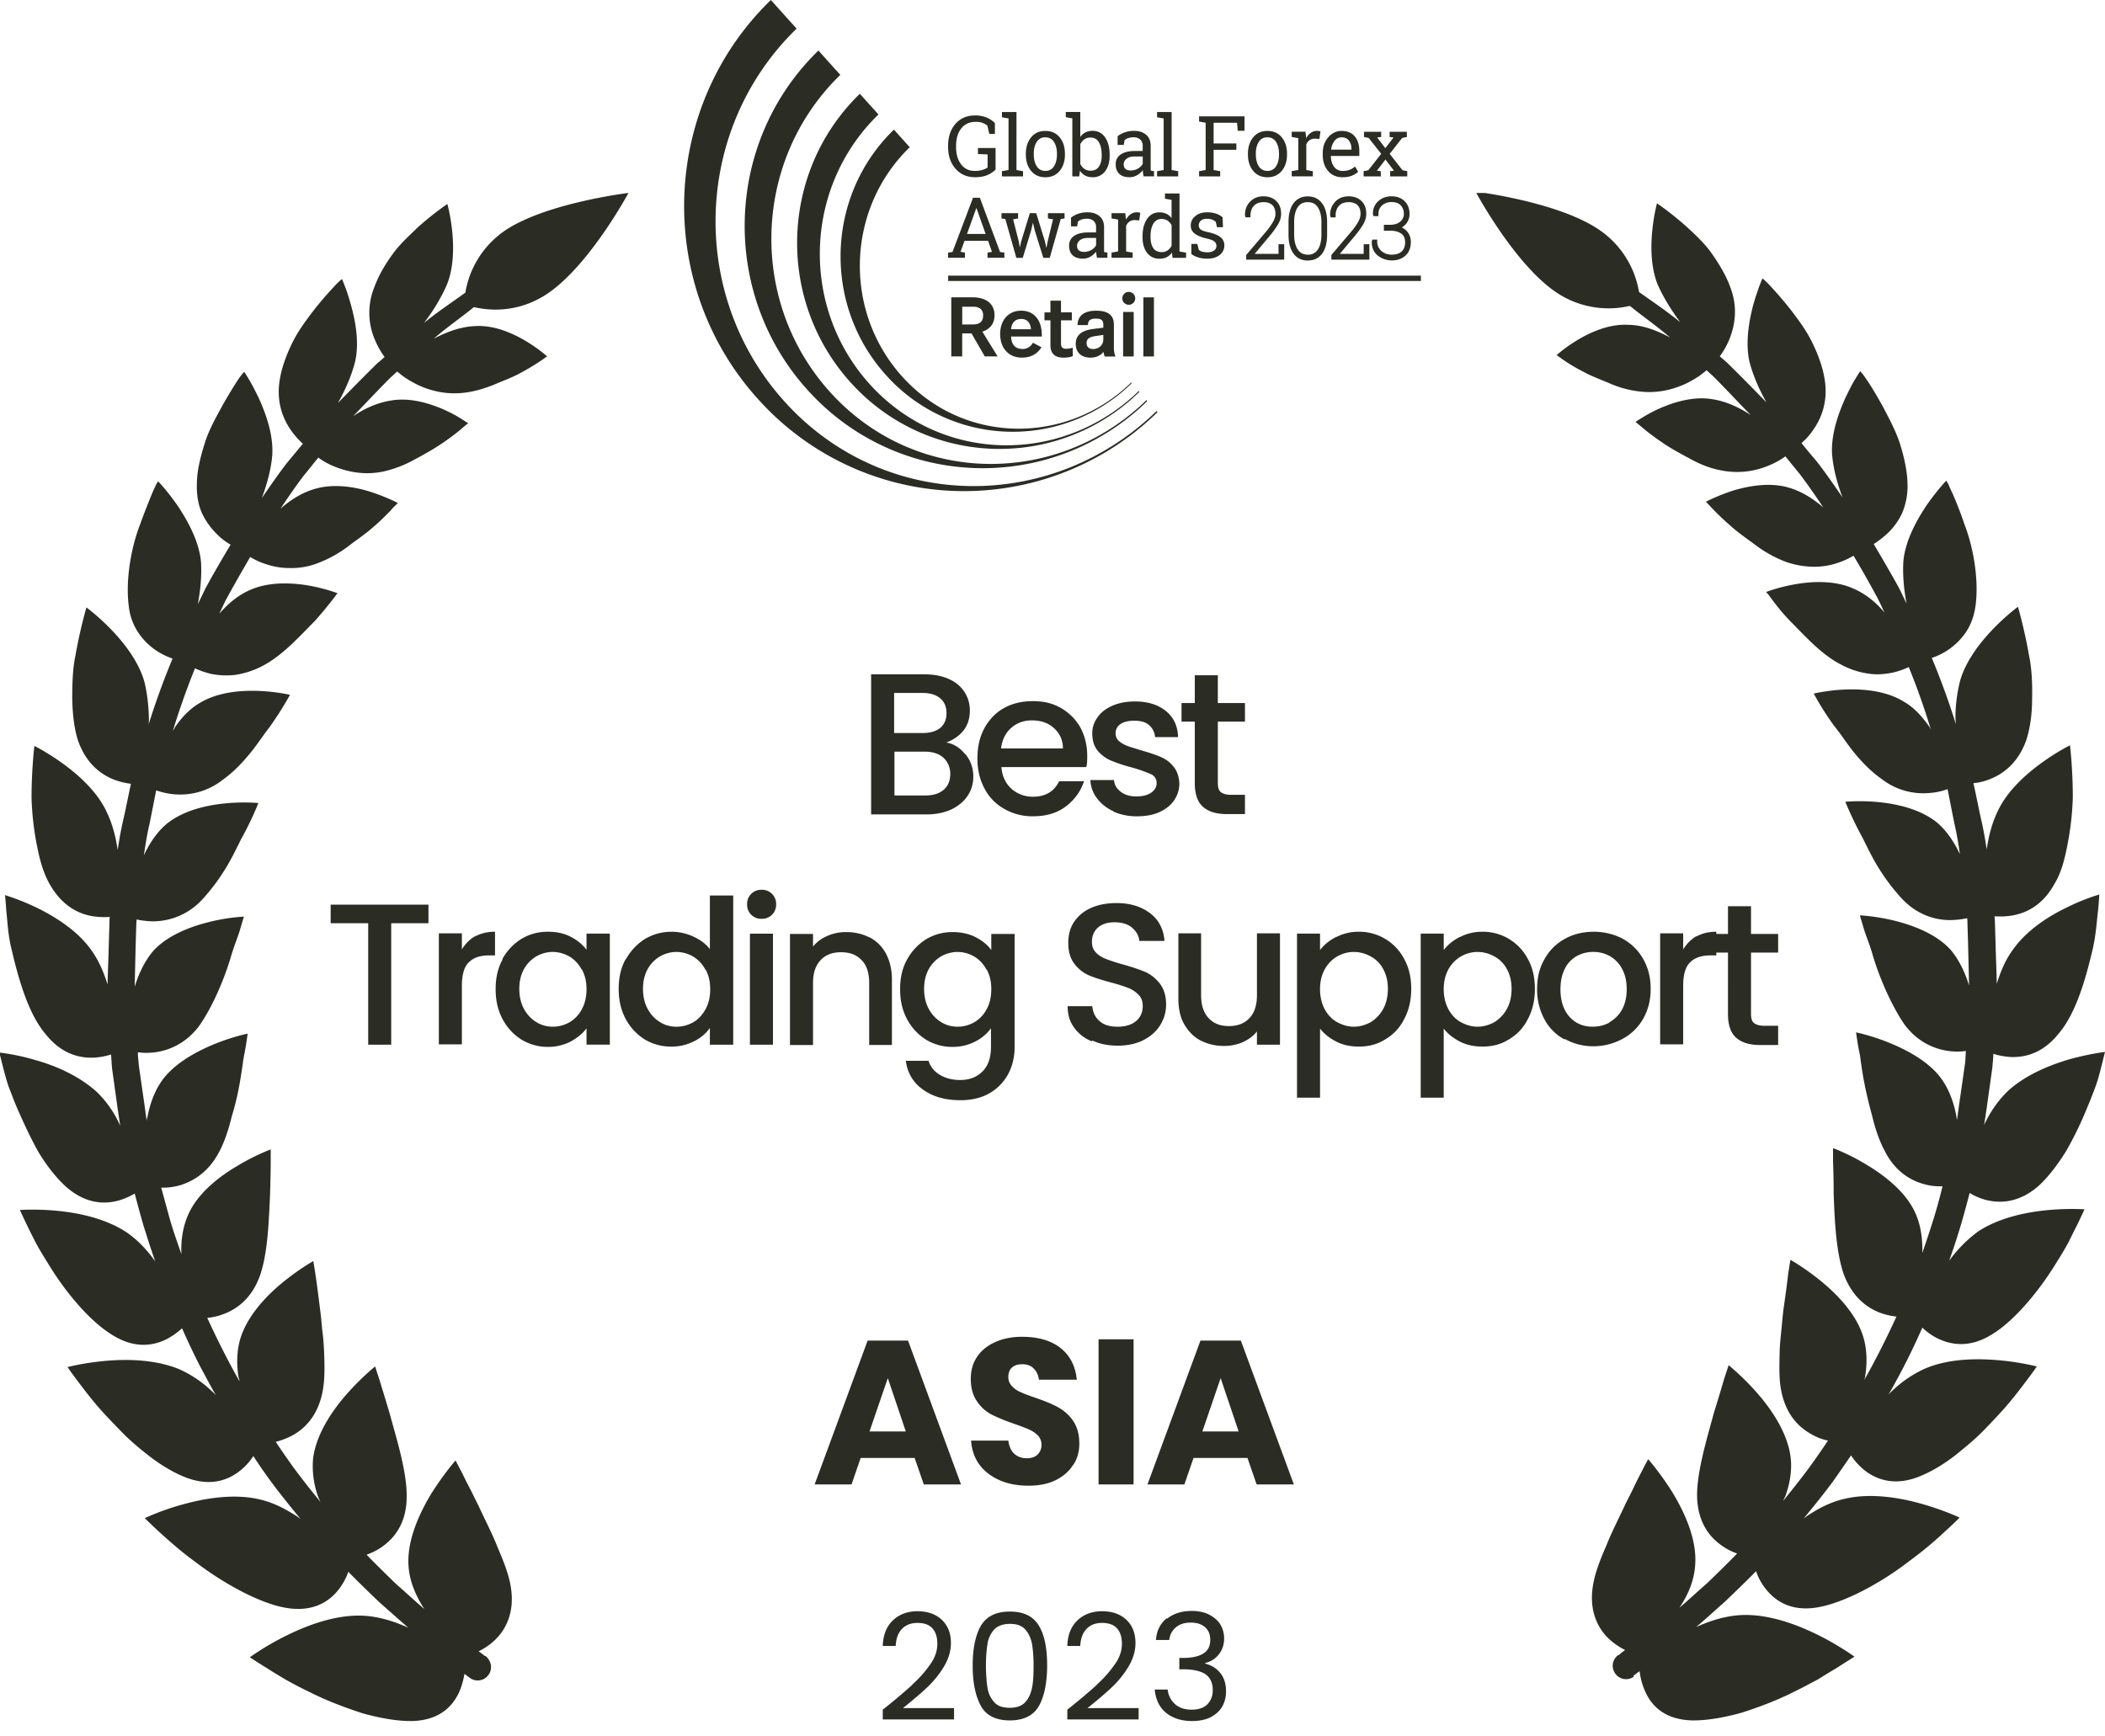 <svg width="120" height="99" viewBox="0 0 120 99" fill="none" xmlns="http://www.w3.org/2000/svg"><g clip-path="url(#clip0_135_1957)" fill="#2B2C24"><path d="M55.036 42.997c.306.377.45.809.45 1.277 0 .413-.108.773-.324 1.097-.215.323-.521.575-.917.773-.396.18-.863.288-1.385.288h-3.2v-7.986h3.04c.539 0 1.007.09 1.402.27.396.18.684.432.881.737.198.306.306.666.306 1.044 0 .467-.126.845-.36 1.15-.251.306-.575.54-.989.684.432.072.792.306 1.097.684v-.018zm-4.064-1.205h1.618c.432 0 .756-.09 1.007-.288.234-.198.36-.468.36-.846 0-.377-.126-.647-.36-.845-.233-.198-.575-.306-1.007-.306h-1.618v2.285zm2.823 3.237c.252-.216.378-.522.378-.9 0-.377-.144-.7-.396-.934-.27-.234-.63-.342-1.06-.342H50.99v2.5h1.762c.45 0 .792-.108 1.043-.324zm8.13-1.295h-4.838c.036.503.233.917.557 1.223.342.305.756.467 1.241.467.702 0 1.205-.288 1.493-.881h1.42a2.963 2.963 0 01-1.042 1.439c-.504.377-1.115.557-1.87.557a3.185 3.185 0 01-1.62-.413 2.796 2.796 0 01-1.133-1.151c-.27-.504-.413-1.062-.413-1.727s.126-1.223.395-1.727c.27-.485.63-.88 1.115-1.15.486-.27 1.026-.396 1.655-.396.63 0 1.133.125 1.6.395.468.27.828.63 1.098 1.097.252.468.396 1.008.396 1.62 0 .233 0 .449-.054.647zm-1.331-1.062c0-.485-.18-.863-.522-1.169-.342-.305-.755-.431-1.259-.431-.45 0-.845.144-1.169.431-.324.288-.521.684-.575 1.17h3.525zm2.878 3.58a2.41 2.41 0 01-.936-.737 1.846 1.846 0 01-.377-1.043h1.349c.018.27.143.485.377.665.234.18.522.27.882.27.377 0 .647-.072.863-.216.198-.144.306-.324.306-.54a.539.539 0 00-.342-.521 8.594 8.594 0 00-1.08-.378 8.64 8.64 0 01-1.15-.378 1.988 1.988 0 01-.774-.557c-.216-.252-.323-.594-.323-1.007 0-.342.107-.648.305-.918.198-.287.486-.503.864-.665.377-.162.791-.234 1.277-.234.72 0 1.295.18 1.744.54.45.36.684.863.702 1.492h-1.313a.969.969 0 00-.342-.683c-.198-.18-.486-.252-.845-.252-.36 0-.612.072-.792.198a.61.61 0 00-.27.522c0 .162.054.305.18.431.126.108.27.198.45.27.18.072.432.144.773.252.45.126.828.252 1.133.378.306.126.558.305.756.557.216.252.324.576.342.971 0 .36-.108.684-.306.972-.198.287-.486.503-.845.665-.36.162-.792.234-1.277.234a3.2 3.2 0 01-1.331-.27v-.018zm5.953-5.108v3.507c0 .234.054.414.162.504.108.09.305.161.575.161h.81v1.098h-1.044c-.593 0-1.043-.144-1.349-.414-.305-.27-.467-.72-.467-1.349v-3.507h-.756v-1.061h.756V38.5h1.313v1.583h1.547v1.06h-1.547zm-45 10.432v1.061h-2.123v6.925H20.99v-6.925h-2.14v-1.06h5.576zm2.661 1.816c.324-.18.702-.27 1.134-.27v1.349h-.324c-.522 0-.9.126-1.17.396-.27.252-.395.72-.395 1.349v3.327h-1.313v-6.331h1.313v.917a2.17 2.17 0 01.755-.755v.018zm1.547 1.295c.27-.486.63-.863 1.08-1.151.449-.27.952-.414 1.51-.414.504 0 .935.09 1.313.288.378.198.665.432.9.737v-.917h1.33v6.33h-1.33v-.934c-.217.305-.522.54-.9.755a2.828 2.828 0 01-1.313.306 2.87 2.87 0 01-1.493-.414 3.08 3.08 0 01-1.079-1.169c-.27-.504-.396-1.061-.396-1.709 0-.647.126-1.205.396-1.69l-.018-.018zm4.515.575a1.854 1.854 0 00-.702-.737 1.92 1.92 0 00-.935-.252c-.324 0-.648.09-.935.252a1.926 1.926 0 00-.702.72c-.18.323-.27.7-.27 1.133 0 .431.09.827.27 1.15.18.324.414.576.72.756.287.18.611.252.935.252.323 0 .647-.09.935-.252a1.85 1.85 0 00.701-.737c.18-.324.27-.702.27-1.151 0-.45-.09-.81-.27-1.134h-.017zm2.536-.574a3.16 3.16 0 011.079-1.151 2.95 2.95 0 011.529-.414c.413 0 .827.09 1.223.27.395.18.719.413.953.72v-3.058h1.33v8.507h-1.33v-.953a2.351 2.351 0 01-.9.755 2.769 2.769 0 01-1.312.306 2.887 2.887 0 01-1.511-.414 3.08 3.08 0 01-1.08-1.169c-.27-.504-.395-1.061-.395-1.709 0-.647.126-1.205.396-1.69h.018zm4.514.575a1.854 1.854 0 00-.701-.737 1.918 1.918 0 00-.936-.252c-.323 0-.647.09-.935.252a1.928 1.928 0 00-.701.72c-.18.323-.27.7-.27 1.132 0 .432.09.828.27 1.151.18.324.413.576.72.756.287.18.61.252.934.252.324 0 .648-.09.936-.252.287-.162.521-.414.701-.737.18-.324.27-.702.27-1.152 0-.45-.09-.809-.27-1.133h-.018zm2.626-3.112a.8.8 0 01-.234-.593.8.8 0 01.828-.828.8.8 0 01.827.828.8.8 0 01-.827.827.8.8 0 01-.594-.234zm1.241 1.08v6.33h-1.313v-6.33h1.313zm5.522.215c.395.216.7.522.917.918.216.413.342.899.342 1.475v3.74H49.55v-3.543c0-.557-.144-1.007-.432-1.295-.288-.305-.666-.45-1.17-.45-.503 0-.88.145-1.168.45-.288.306-.432.738-.432 1.295v3.544h-1.313v-6.331h1.313v.719c.216-.27.486-.468.827-.612a2.604 2.604 0 011.062-.215c.503 0 .935.108 1.33.305h.019zm6.024-.018c.378.198.684.432.9.738v-.917h1.33v6.438c0 .576-.125 1.098-.377 1.565a2.78 2.78 0 01-1.061 1.08c-.468.27-1.025.395-1.655.395-.863 0-1.564-.198-2.14-.612-.558-.395-.881-.953-.971-1.636h1.295c.108.324.305.593.63.791.323.198.719.306 1.168.306.522 0 .954-.162 1.277-.486.324-.324.486-.791.486-1.403v-1.06a2.493 2.493 0 01-.9.755 2.747 2.747 0 01-1.294.305 2.886 2.886 0 01-1.511-.413 3.08 3.08 0 01-1.08-1.17c-.27-.503-.395-1.06-.395-1.708 0-.648.126-1.205.396-1.69.27-.486.63-.864 1.079-1.152.45-.27.953-.413 1.51-.413.486 0 .918.09 1.313.287zm.612 1.835a1.854 1.854 0 00-.701-.737 1.918 1.918 0 00-.936-.252c-.323 0-.647.09-.935.252a1.926 1.926 0 00-.701.719c-.18.324-.27.701-.27 1.133 0 .432.09.827.27 1.151.18.324.413.576.72.755.287.18.61.252.934.252.324 0 .648-.09.936-.252a1.85 1.85 0 00.701-.737c.18-.324.27-.701.27-1.151 0-.45-.09-.81-.27-1.133h-.018zm6.007 4.101a2.236 2.236 0 01-1.007-.791c-.252-.342-.36-.756-.36-1.205h1.403c.036.341.162.63.414.845.234.216.575.324 1.025.324.45 0 .81-.108 1.061-.324.252-.216.378-.504.378-.845 0-.27-.072-.486-.234-.648a1.718 1.718 0 00-.593-.395 9.2 9.2 0 00-.972-.306c-.521-.144-.935-.27-1.277-.414a2.093 2.093 0 01-.827-.665c-.234-.306-.342-.702-.342-1.188 0-.467.108-.863.342-1.205.234-.341.557-.611.971-.79.414-.18.9-.27 1.439-.27.773 0 1.403.197 1.907.575.503.378.773.917.827 1.583h-1.439c-.018-.288-.162-.54-.414-.756-.251-.216-.593-.306-1.007-.306-.377 0-.683.09-.917.288-.234.198-.36.468-.36.828 0 .251.072.45.216.593.144.162.342.288.575.378.234.09.54.198.936.305.521.144.953.288 1.295.432.342.144.611.378.845.666.234.305.36.701.36 1.205 0 .413-.108.791-.324 1.15-.216.36-.54.648-.953.864-.414.216-.917.324-1.475.324-.54 0-1.025-.09-1.439-.288l-.054.036zm10.738-6.134v6.332h-1.313v-.756c-.216.27-.486.468-.81.612a2.665 2.665 0 01-1.06.216c-.504 0-.936-.108-1.332-.306-.395-.198-.701-.522-.935-.917-.234-.396-.342-.9-.342-1.475v-3.723h1.295v3.525c0 .576.144 1.007.432 1.313.288.306.665.45 1.151.45s.881-.144 1.169-.45c.288-.306.432-.737.432-1.313v-3.525h1.313v.018zm3.202.198a2.744 2.744 0 011.294-.306 2.887 2.887 0 012.59 1.565c.27.485.396 1.061.396 1.69 0 .63-.126 1.206-.396 1.71a2.72 2.72 0 01-1.08 1.168c-.449.288-.952.414-1.51.414-.486 0-.917-.09-1.295-.288-.377-.198-.683-.432-.917-.737v3.939h-1.313V53.23h1.313v.935c.216-.288.522-.54.9-.737h.017zm2.679 1.816a1.733 1.733 0 00-.72-.72 1.987 1.987 0 00-.953-.25 1.887 1.887 0 00-1.655.988c-.18.324-.27.702-.27 1.133 0 .432.09.81.27 1.151.18.324.414.576.72.738.306.162.612.252.935.252.324 0 .648-.09.954-.252.287-.18.54-.432.719-.755.18-.324.27-.72.27-1.152 0-.431-.09-.809-.27-1.133zm4.371-1.816a2.747 2.747 0 011.294-.306 2.887 2.887 0 012.59 1.565c.27.485.396 1.061.396 1.69 0 .63-.126 1.206-.396 1.71a2.72 2.72 0 01-1.079 1.168c-.45.288-.953.414-1.51.414-.486 0-.918-.09-1.296-.288-.377-.198-.683-.432-.917-.737v3.939H80.99V53.23h1.313v.935c.216-.288.522-.54.9-.737h.017zm2.68 1.816a1.733 1.733 0 00-.72-.72 1.987 1.987 0 00-.953-.25 1.893 1.893 0 00-1.655.99c-.18.322-.27.7-.27 1.131 0 .432.09.81.27 1.151.18.324.414.576.72.738.305.162.61.252.935.252.323 0 .647-.09.953-.252.288-.18.54-.432.72-.755.18-.324.27-.72.27-1.152 0-.431-.09-.809-.27-1.133zm3.273 4.011a2.796 2.796 0 01-1.133-1.15 3.557 3.557 0 01-.414-1.727c0-.666.144-1.224.432-1.71a2.88 2.88 0 011.169-1.15c.485-.27 1.043-.396 1.636-.396.594 0 1.151.144 1.637.396.486.27.881.647 1.17 1.15.287.504.43 1.062.43 1.71 0 .647-.143 1.205-.43 1.708a2.924 2.924 0 01-1.188 1.151 3.473 3.473 0 01-1.655.414 3.282 3.282 0 01-1.618-.414l-.036.018zm2.572-.971c.287-.162.54-.396.72-.72.179-.323.269-.719.269-1.169 0-.45-.09-.845-.27-1.169a1.803 1.803 0 00-.701-.719 1.9 1.9 0 00-.936-.234 1.9 1.9 0 00-.935.234 1.655 1.655 0 00-.683.72c-.162.323-.252.7-.252 1.169 0 .683.18 1.204.522 1.582.341.378.79.558 1.312.558.342 0 .648-.072.954-.234v-.018zm4.964-4.892c.324-.18.701-.27 1.133-.27v1.349h-.324c-.521 0-.899.126-1.169.396-.27.252-.395.72-.395 1.349v3.327H94.64v-6.331h1.313v.917c.197-.323.45-.575.755-.755v.018z"/><path d="M99.82 54.31v3.507c0 .234.054.414.162.504.108.09.306.162.576.162h.809v1.097h-1.043c-.594 0-1.043-.144-1.349-.414-.306-.27-.468-.72-.468-1.349V54.31h-.755v-1.061h.755v-1.583h1.313v1.583h1.547v1.06H99.82zM26.493 95.317a4.487 4.487 0 01-.306 1.133c-.36.791-1.08 1.618-2.662 1.672-.791.018-1.78-.144-2.824-.431-1.007-.324-2.104-.738-3.057-1.223a23.212 23.212 0 01-1.35-.702 31.79 31.79 0 01-1.06-.647c-.612-.378-.99-.63-.99-.63s.846-.63 2.087-1.24c1.24-.612 2.806-1.188 4.316-1.134.936.036 1.817.324 2.626.684-.503-.432-1.043-.918-1.636-1.44a77.325 77.325 0 01-1.781-1.744 3.46 3.46 0 01-.522.971c-.503.666-1.402 1.331-2.95 1.097-1.528-.233-3.65-1.402-5.287-2.661-.845-.612-1.529-1.241-2.032-1.691-.504-.468-.81-.773-.81-.773s.917-.45 2.194-.792c1.295-.36 2.896-.611 4.317-.288.737.162 1.42.504 2.014.882.126.072.252.162.36.252-.557-.684-1.133-1.385-1.69-2.14a29.642 29.642 0 01-1.008-1.458 3.351 3.351 0 01-.701.792c-.63.521-1.637.989-3.094.45-.72-.27-1.546-.756-2.32-1.385a15.105 15.105 0 01-1.169-1.008c-.36-.36-.72-.737-1.061-1.097-.683-.72-1.223-1.439-1.619-1.96-.395-.522-.63-.864-.63-.864s.954-.251 2.249-.36c1.295-.107 2.86-.053 4.173.504a6.636 6.636 0 011.798 1.223c.09.072.144.144.234.234-.306-.54-.593-1.079-.9-1.655-.359-.701-.7-1.42-1.024-2.158-.198.18-.468.396-.828.594-.72.377-1.798.611-3.093-.18-1.313-.773-2.752-2.5-3.723-4.119a21.303 21.303 0 01-.684-1.15c-.18-.36-.36-.702-.485-.972-.27-.558-.432-.917-.432-.917s.953-.072 2.194.054c1.241.125 2.716.45 3.867 1.205.666.45 1.205 1.043 1.655 1.672-.234-.665-.45-1.349-.666-2.032a69.578 69.578 0 01-.503-1.835c-.216.126-.54.288-.918.396-.773.216-1.852.216-2.985-.773-.558-.504-1.115-1.205-1.6-2.015-.45-.81-.864-1.708-1.224-2.536-.18-.413-.324-.827-.468-1.187-.125-.377-.215-.72-.287-.989l-.234-.935s.917.09 2.068.431c1.151.324 2.482.9 3.49 1.817a6.105 6.105 0 011.24 1.727c.036.072.054.126.09.197l-.144-.97-.323-2.32-.054-.774a3.908 3.908 0 01-.971.18c-.792.035-1.835-.18-2.752-1.331-.99-1.152-1.547-3.13-1.943-4.82-.216-.846-.234-1.62-.305-2.195a28.921 28.921 0 00-.072-.917s.863.252 1.888.755c1.043.522 2.23 1.277 2.986 2.32.467.63.755 1.331.97 2.015.019-.791.055-1.583.073-2.374l.036-1.187c0-.09 0-.198.018-.288a4.48 4.48 0 01-.953-.036c-.792-.126-1.745-.557-2.464-1.816-.378-.648-.594-1.457-.756-2.32a16.523 16.523 0 01-.288-2.609c0-1.636.162-2.967.162-2.967s3.094 1.529 4.119 3.759c.342.701.522 1.457.63 2.176.09-.611.197-1.223.341-1.816.144-.648.27-1.296.414-1.961a4.247 4.247 0 01-.953-.234c-.738-.288-1.601-.899-2.069-2.248-.216-.683-.305-1.493-.323-2.338 0-.845.018-1.727.18-2.482.27-1.547.629-2.752.629-2.752s2.68 1.96 3.31 4.263c.161.665.233 1.367.251 2.032 0 .126 0 .252-.018.378a44.508 44.508 0 011.367-3.76 3.818 3.818 0 01-.917-.449 3.637 3.637 0 01-.972-.935 3.357 3.357 0 01-.611-1.637c-.18-1.385.108-3.237.647-4.622a38.6 38.6 0 01.684-1.763c.09-.216.18-.395.234-.521.072-.108.108-.18.108-.18s.54.557 1.133 1.42c.575.864 1.205 2.015 1.313 3.166.054.81-.036 1.655-.18 2.428.144-.306.288-.593.432-.899.467-.863.953-1.69 1.438-2.5a3.616 3.616 0 01-.827-.647 4.22 4.22 0 01-.791-1.116c-.216-.467-.324-1.025-.306-1.69 0-.702.18-1.457.413-2.212.216-.756.594-1.44.936-2.069.342-.63.665-1.15.917-1.547.126-.197.234-.341.306-.431a1.91 1.91 0 01.126-.144s.108.162.27.431c.161.27.36.648.575 1.098.414.917.827 2.104.755 3.219-.072.845-.305 1.673-.593 2.446.486-.701.953-1.385 1.457-2.032.305-.36.593-.72.881-1.061a4.583 4.583 0 01-.72-.828c-.449-.665-.827-1.654-.575-2.95.126-.683.396-1.384.738-2.068.341-.665.79-1.259 1.204-1.798.414-.522.81-.972 1.098-1.277.287-.324.485-.468.485-.468s.072.162.18.45c.108.27.234.665.36 1.133.252.935.45 2.122.198 3.165-.216.828-.576 1.619-.972 2.32.774-.791 1.53-1.564 2.267-2.284.143-.108.27-.234.395-.341a4.677 4.677 0 01-.54-.954 3.872 3.872 0 01-.053-3.003c.234-.648.593-1.277 1.025-1.87.414-.594.953-1.062 1.403-1.512.935-.845 1.744-1.384 1.744-1.384s.756 2.697-.035 4.622c-.342.773-.81 1.529-1.296 2.158.792-.647 1.62-1.187 2.357-1.727a5.344 5.344 0 012.32-3.579C31.205 11.558 35.827 11 35.827 11s-2.194 4.083-4.586 5.72c-1.69 1.15-3.363.989-4.227.79-.701.576-1.493 1.116-2.266 1.781l-.018.018c.72-.377 1.547-.701 2.428-.72 2.032-.089 4.029 1.728 4.029 1.728s-.612.467-1.529.953c-.45.252-1.007.45-1.547.683-.557.216-1.15.396-1.762.45-.576.054-1.115 0-1.601-.126a4.817 4.817 0 01-1.223-.486 4.793 4.793 0 01-.881-.611c-.126.108-.252.234-.378.342-.701.701-1.403 1.456-2.14 2.212.63-.432 1.367-.774 2.176-.9 1.043-.18 2.14.144 2.968.504.413.18.773.378 1.025.54.252.162.395.252.395.252s-.161.125-.413.341c-.252.216-.63.504-1.08.81-.449.305-.988.611-1.528.899-.54.306-1.133.54-1.727.683-1.169.27-2.176.018-2.895-.27a4.31 4.31 0 01-.9-.503c-.287.342-.557.701-.845 1.043-.45.594-.881 1.223-1.313 1.87.558-.485 1.205-.917 1.979-1.133 1.043-.305 2.212-.125 3.129.162.45.144.845.306 1.133.432.288.126.45.216.45.216l-.108.108c-.072.072-.18.162-.288.305-.252.252-.593.612-1.025.972-.414.377-.971.737-1.475 1.133a7.016 7.016 0 01-1.69.917 4.134 4.134 0 01-1.62.27c-.485 0-.917-.09-1.294-.216a4.091 4.091 0 01-.918-.414c-.467.81-.935 1.62-1.385 2.446-.125.252-.251.522-.377.792.485-.558 1.061-1.061 1.78-1.367 1.026-.45 2.267-.414 3.256-.252.971.162 1.708.45 1.708.45s-.035.036-.107.126c-.054.09-.144.197-.27.36-.234.287-.558.7-.954 1.132-.845.846-1.816 1.943-2.967 2.536a4.926 4.926 0 01-1.565.504 4.43 4.43 0 01-1.313-.054 4.852 4.852 0 01-.953-.324 43.764 43.764 0 00-1.26 3.562c.055-.072.09-.144.127-.216.36-.522.81-1.026 1.403-1.367 1.996-1.223 5.144-.468 5.144-.468s-.45.845-1.17 1.853c-.395.503-.755 1.079-1.204 1.6-.45.54-.936 1.026-1.475 1.403a3.896 3.896 0 01-2.788.81c-.414-.036-.755-.144-.99-.216-.125.63-.251 1.277-.377 1.906-.144.594-.234 1.205-.324 1.799.306-.666.72-1.295 1.277-1.78 1.889-1.548 5.252-1.206 5.252-1.206s-.36.935-.99 2.069c-.287.575-.593 1.222-.988 1.834a11.161 11.161 0 01-1.277 1.655 3.83 3.83 0 01-2.698 1.187c-.396 0-.738-.054-.99-.108 0 .09-.017.198-.017.288l-.036 1.15-.054 2.303v.09c.216-.702.54-1.403 1.007-1.979.81-.935 2.158-1.439 3.237-1.708a11.12 11.12 0 011.979-.306s-.072.252-.198.666c-.108.413-.36.989-.54 1.618-.377 1.277-1.043 2.842-1.78 3.903-.756 1.043-1.745 1.439-2.536 1.547a3.598 3.598 0 01-.99 0c0 .252.037.503.055.755.107.756.215 1.493.323 2.248l.126.918s0-.126.036-.198c.126-.666.342-1.331.702-1.907.647-1.06 1.96-1.798 3.04-2.248 1.078-.45 1.977-.63 1.977-.63s-.035.27-.107.72c-.036.216-.09.486-.144.791-.036.288-.09.63-.144.972-.108.683-.27 1.456-.504 2.212-.18.737-.413 1.475-.737 2.068-.612 1.17-1.529 1.69-2.302 1.907-.378.09-.72.126-.99.108l.486 1.78c.198.684.432 1.35.666 2.015-.036-.756.072-1.547.395-2.267.522-1.187 1.727-2.14 2.77-2.751a12.502 12.502 0 011.925-.954v.756c0 .467-.018 1.133-.037 1.852-.071 1.457-.125 3.256-.557 4.533-.45 1.295-1.259 1.924-2.05 2.23a3.55 3.55 0 01-.972.234 48.479 48.479 0 001.835 3.615c0-.072-.036-.162-.054-.234-.108-.683-.108-1.403.072-2.086.36-1.313 1.42-2.464 2.374-3.256.953-.791 1.817-1.277 1.817-1.277s.053.288.125.774c.072.485.162 1.169.252 1.906.054.378.09.774.126 1.187.054.396.09.81.108 1.223.036.828.054 1.619-.072 2.302-.252 1.367-.971 2.123-1.709 2.536a4.26 4.26 0 01-.97.378c.323.486.647.953.97 1.403.522.72 1.062 1.385 1.583 2.032-.054-.108-.108-.216-.144-.323a5.152 5.152 0 01-.287-2.087c.143-1.385 1.043-2.734 1.888-3.705.845-.971 1.655-1.619 1.655-1.619s.09.288.252.774c.143.485.36 1.169.575 1.906.414 1.511.99 3.346.971 4.749 0 1.42-.63 2.284-1.313 2.787-.341.27-.701.414-.97.522a72.015 72.015 0 001.708 1.69c.575.504 1.097.99 1.582 1.403-.467-.719-.845-1.564-.899-2.446-.108-1.42.594-2.967 1.277-4.1.702-1.133 1.403-1.925 1.403-1.925s.144.288.396.756c.108.233.252.521.413.827.162.306.324.665.504 1.007.342.756.755 1.529 1.08 2.356.34.792.647 1.565.755 2.266.233 1.421-.27 2.41-.882 3.004a3.65 3.65 0 01-.953.665c.234.162.36.27.36.27h.036c.341.27.413.756.162 1.08a.752.752 0 01-1.062.161s-.126-.09-.36-.27l.073-.072z"/><path d="M93.147 95.586a.752.752 0 01-1.06-.162.752.752 0 01.161-1.061h.036s.126-.126.36-.288a4.028 4.028 0 01-.953-.665c-.612-.594-1.115-1.583-.882-3.004.108-.701.414-1.493.756-2.266.323-.827.737-1.6 1.079-2.356.18-.36.36-.702.503-1.007.144-.306.288-.594.414-.828.234-.467.396-.755.396-.755s.701.791 1.403 1.924c.683 1.133 1.385 2.662 1.277 4.101-.054.9-.414 1.727-.9 2.446.486-.414 1.008-.9 1.583-1.403a74.03 74.03 0 001.709-1.69 3.472 3.472 0 01-.971-.522c-.684-.504-1.296-1.367-1.313-2.788 0-1.403.557-3.22.97-4.748.235-.737.432-1.42.576-1.906.162-.486.252-.774.252-.774s.81.648 1.655 1.619 1.744 2.32 1.888 3.705c.072.701-.054 1.42-.287 2.086-.036.108-.108.216-.144.324.521-.647 1.061-1.313 1.582-2.032.324-.45.648-.918.972-1.403a3.057 3.057 0 01-.972-.378c-.737-.414-1.456-1.151-1.708-2.536-.126-.683-.09-1.475-.072-2.302.018-.414.072-.827.108-1.223.036-.414.072-.81.126-1.187.108-.738.197-1.421.251-1.907.072-.467.126-.773.126-.773s.864.486 1.817 1.277c.953.791 2.032 1.942 2.374 3.255.18.684.18 1.403.072 2.087 0 .072-.036.162-.054.234a48.457 48.457 0 001.834-3.616 3.96 3.96 0 01-.971-.233c-.773-.306-1.582-.936-2.05-2.23-.432-1.296-.504-3.076-.558-4.533 0-.72-.018-1.367-.036-1.852v-.756s.9.324 1.925.953c1.025.612 2.248 1.565 2.77 2.752.323.72.413 1.51.395 2.266.234-.665.45-1.33.666-2.014.18-.594.341-1.187.485-1.78-.251 0-.611 0-.989-.109-.791-.197-1.708-.719-2.302-1.906-.324-.594-.558-1.313-.737-2.068a23.898 23.898 0 01-.504-2.213c-.054-.341-.108-.665-.144-.97-.036-.289-.108-.558-.144-.792-.072-.45-.108-.72-.108-.72s.9.18 1.979.63c1.079.45 2.392 1.169 3.039 2.248.36.576.576 1.241.702 1.907 0 .072.018.126.036.197l.126-.917c.108-.737.215-1.493.323-2.248.036-.252.036-.504.054-.756a3.597 3.597 0 01-.989 0c-.791-.107-1.78-.503-2.536-1.546-.719-1.061-1.403-2.626-1.78-3.903-.18-.648-.432-1.205-.54-1.619a44.956 44.956 0 01-.198-.665s.881.036 1.979.306c1.079.27 2.428.773 3.237 1.708.468.576.791 1.277 1.007 1.978v-.09l-.054-2.302-.036-1.15c0-.09 0-.199-.018-.288a4.723 4.723 0 01-.989.108c-.791 0-1.817-.27-2.698-1.188a11.233 11.233 0 01-1.277-1.654c-.395-.612-.701-1.26-.989-1.835-.629-1.15-.989-2.068-.989-2.068s3.363-.342 5.252 1.205c.557.486.971 1.133 1.277 1.78a19.77 19.77 0 00-.324-1.798c-.126-.63-.252-1.277-.378-1.907a3.71 3.71 0 01-.989.216 3.875 3.875 0 01-2.788-.809c-.539-.378-1.043-.881-1.475-1.403-.449-.54-.809-1.115-1.205-1.6-.737-1.008-1.169-1.853-1.169-1.853s3.148-.773 5.144.468c.594.341 1.025.845 1.403 1.366.054.072.09.144.126.216a39.723 39.723 0 00-1.259-3.561 4.466 4.466 0 01-.953.324c-.378.072-.828.126-1.313.054a4.633 4.633 0 01-1.565-.504c-1.151-.575-2.104-1.672-2.968-2.536a12.398 12.398 0 01-.953-1.133c-.108-.144-.198-.27-.27-.36-.072-.072-.108-.126-.108-.126s.738-.287 1.709-.45c.971-.161 2.212-.215 3.255.253.72.305 1.313.809 1.781 1.366a31.17 31.17 0 00-.378-.79 61.056 61.056 0 00-1.385-2.447 4.478 4.478 0 01-.917.414 4.065 4.065 0 01-1.295.216 5 5 0 01-1.619-.27 7.01 7.01 0 01-1.69-.917c-.504-.378-1.061-.756-1.475-1.134a14.68 14.68 0 01-1.025-.97c-.126-.127-.216-.235-.288-.306l-.108-.108s.162-.09.45-.216a11.9 11.9 0 011.133-.432c.917-.27 2.086-.468 3.129-.162.756.216 1.421.648 1.979 1.133a38.793 38.793 0 00-1.313-1.87c-.288-.36-.576-.702-.845-1.043a4.322 4.322 0 01-.9.503 4.639 4.639 0 01-2.895.27c-.612-.126-1.188-.378-1.727-.683-.54-.288-1.097-.594-1.529-.9-.45-.305-.827-.593-1.079-.809-.252-.216-.414-.342-.414-.342s.144-.108.396-.252a7.62 7.62 0 011.025-.54c.828-.359 1.925-.683 2.968-.503.81.126 1.547.486 2.176.9-.737-.756-1.439-1.511-2.14-2.213-.126-.108-.252-.234-.378-.341a4.78 4.78 0 01-.881.611c-.342.198-.756.36-1.223.486a4.64 4.64 0 01-1.6.126 5.912 5.912 0 01-1.763-.45c-.54-.234-1.098-.432-1.547-.683a10.018 10.018 0 01-1.529-.954s1.996-1.816 4.029-1.726c.899 0 1.708.341 2.428.72l-.018-.019c-.774-.665-1.565-1.205-2.266-1.78a5.323 5.323 0 01-4.227-.792c-2.374-1.618-4.568-5.72-4.568-5.72s4.622.558 6.996 2.141a5.344 5.344 0 012.32 3.58c.756.539 1.565 1.078 2.356 1.726-.485-.648-.953-1.385-1.295-2.159-.773-1.924-.036-4.622-.036-4.622s.81.54 1.745 1.385c.468.432.99.917 1.403 1.51.413.594.791 1.224 1.025 1.871.468 1.205.252 2.249-.054 3.004-.18.432-.396.755-.54.953l.396.342c.738.72 1.493 1.493 2.266 2.284-.395-.701-.755-1.493-.97-2.32-.235-1.061-.037-2.248.197-3.166.126-.467.27-.863.36-1.133l.18-.45s.215.163.485.468c.288.306.684.756 1.097 1.277.414.54.864 1.134 1.205 1.799.342.683.612 1.385.738 2.068.252 1.295-.126 2.285-.576 2.95a3.92 3.92 0 01-.719.827c.288.36.575.702.881 1.061.504.648.971 1.331 1.457 2.033-.288-.756-.522-1.6-.594-2.446-.072-1.115.342-2.302.756-3.22.216-.45.413-.845.575-1.097.162-.27.27-.431.27-.431s.036.053.126.143c.072.09.18.252.306.432.252.378.575.917.917 1.547.324.63.701 1.313.935 2.068.234.756.396 1.511.414 2.212a3.946 3.946 0 01-.306 1.691 3.846 3.846 0 01-.791 1.115c-.324.306-.63.522-.828.648.486.827.972 1.654 1.439 2.5.144.287.288.593.432.899-.144-.773-.234-1.619-.18-2.428.108-1.151.738-2.302 1.313-3.166.594-.863 1.133-1.42 1.133-1.42s.036.072.108.18c.054.125.126.305.234.521.198.45.45 1.061.683 1.763.54 1.384.828 3.219.648 4.622-.09.683-.306 1.205-.612 1.637a3.819 3.819 0 01-1.888 1.385 42.63 42.63 0 011.367 3.758c0-.125-.018-.251-.018-.377 0-.666.09-1.367.252-2.033.629-2.302 3.309-4.262 3.309-4.262s.36 1.205.629 2.752c.162.755.198 1.636.18 2.482 0 .845-.108 1.654-.323 2.338-.468 1.349-1.349 1.96-2.069 2.248-.36.144-.701.216-.953.234.144.647.27 1.295.414 1.96.143.594.251 1.205.341 1.817.108-.72.288-1.475.63-2.176 1.025-2.23 4.119-3.76 4.119-3.76s.161 1.313.161 2.968a16.506 16.506 0 01-.287 2.608c-.162.863-.36 1.673-.756 2.32-.701 1.277-1.672 1.69-2.464 1.817a4.477 4.477 0 01-.953.036c0 .09.018.197.018.288l.036 1.186c.018.792.054 1.583.072 2.375.216-.702.503-1.403.971-2.015.756-1.043 1.943-1.816 2.986-2.32 1.043-.522 1.888-.755 1.888-.755s-.018.341-.072.917c-.072.557-.108 1.33-.305 2.194-.396 1.69-.954 3.67-1.943 4.82-.917 1.151-1.96 1.367-2.752 1.331a4.082 4.082 0 01-.971-.18c0 .252-.036.522-.054.774l-.324 2.32-.144.971s.054-.126.09-.198a6.387 6.387 0 011.241-1.726c.99-.918 2.339-1.475 3.49-1.817 1.151-.324 2.068-.431 2.068-.431l-.234.935c-.072.288-.162.63-.288.989-.144.378-.287.773-.467 1.187a20.637 20.637 0 01-1.223 2.536c-.504.81-1.043 1.51-1.601 2.014-1.133.972-2.212.972-2.986.774a3.417 3.417 0 01-.917-.396c-.162.612-.324 1.241-.503 1.835a38.303 38.303 0 01-.666 2.032 7.672 7.672 0 011.655-1.673c1.151-.755 2.626-1.079 3.867-1.205 1.241-.126 2.194-.054 2.194-.054s-.162.36-.432.918c-.144.27-.306.611-.485.97-.198.36-.432.756-.684 1.152-.989 1.619-2.41 3.345-3.723 4.119-1.295.791-2.374.54-3.093.18a3.65 3.65 0 01-.828-.594 38.985 38.985 0 01-1.924 3.813c.072-.072.144-.162.234-.234a6.616 6.616 0 011.798-1.223c1.295-.575 2.878-.611 4.173-.504a14.96 14.96 0 012.248.36s-.234.342-.629.863c-.396.522-.936 1.241-1.619 1.96-.342.36-.684.738-1.061 1.098-.378.36-.774.683-1.169 1.007-.774.63-1.601 1.115-2.321 1.385-1.438.54-2.464.072-3.093-.45a3.78 3.78 0 01-.701-.79c-.342.503-.684.988-1.008 1.456-.557.755-1.133 1.457-1.69 2.14.126-.09.233-.18.359-.252.612-.395 1.277-.719 2.015-.88 1.421-.325 3.039-.073 4.316.287 1.277.36 2.195.791 2.195.791s-.288.306-.81.774a20.91 20.91 0 01-2.032 1.69c-1.619 1.26-3.741 2.41-5.288 2.662-1.547.252-2.446-.431-2.95-1.097a3.262 3.262 0 01-.521-.971c-.612.63-1.223 1.205-1.78 1.744-.594.522-1.116 1.008-1.637 1.44.809-.36 1.69-.648 2.626-.684 1.51-.054 3.075.521 4.316 1.133a16.216 16.216 0 012.086 1.24s-.377.235-.989.63c-.306.18-.665.396-1.061.648-.414.216-.863.468-1.349.701-.953.486-2.032.9-3.057 1.223-1.044.288-2.033.45-2.824.432-1.6-.054-2.32-.881-2.662-1.673a3.834 3.834 0 01-.306-1.133c-.234.162-.36.27-.36.27l.036.036zm-41.151.468a6.647 6.647 0 001.026-1.151c.287-.396.413-.791.413-1.187 0-.36-.09-.666-.27-.863-.18-.216-.467-.324-.863-.324-.395 0-.683.126-.9.36-.215.233-.323.557-.34.953h-.738c.018-.63.216-1.115.575-1.457.36-.342.828-.522 1.403-.522.576 0 1.043.162 1.385.486.342.324.522.755.522 1.33 0 .468-.144.918-.414 1.368a5.55 5.55 0 01-.953 1.169c-.36.342-.81.72-1.367 1.169h2.913v.647h-4.064v-.557a35.342 35.342 0 001.69-1.421h-.018zm3.921-3.363c.324-.54.864-.81 1.655-.81s1.33.27 1.655.81c.323.54.467 1.295.467 2.266 0 .972-.162 1.763-.467 2.303-.306.54-.864.827-1.655.827s-1.349-.27-1.655-.828c-.305-.557-.467-1.312-.467-2.302 0-.989.162-1.726.467-2.266zm2.914 1.025c-.072-.341-.198-.611-.396-.827-.198-.216-.485-.306-.863-.306s-.683.108-.881.306a1.555 1.555 0 00-.396.827c-.054.342-.09.756-.09 1.241 0 .486.036.936.09 1.277.054.342.198.612.396.828.198.216.485.305.881.305s.665-.108.863-.305c.198-.216.324-.486.396-.828.072-.341.09-.773.09-1.277 0-.503-.036-.899-.09-1.24zm3.687 2.338a6.65 6.65 0 001.025-1.151c.288-.396.414-.791.414-1.187 0-.36-.09-.666-.27-.863-.18-.216-.468-.324-.863-.324-.396 0-.684.126-.9.36-.215.233-.323.557-.341.953h-.738c.018-.63.216-1.115.576-1.457.36-.342.827-.522 1.403-.522.575 0 1.043.162 1.385.486.341.324.521.755.521 1.33 0 .468-.144.918-.414 1.368a5.52 5.52 0 01-.953 1.169c-.36.342-.81.72-1.367 1.169h2.914v.647h-4.065v-.557a35.392 35.392 0 001.69-1.421h-.017zm4.029-3.777c.36-.287.827-.431 1.403-.431.377 0 .719.072.989.215.27.144.485.324.63.558.143.234.215.504.215.81 0 .341-.108.647-.306.899a1.364 1.364 0 01-.773.485v.036c.36.09.647.27.863.54.216.27.324.611.324 1.043 0 .324-.072.611-.216.863-.144.252-.36.45-.665.612-.288.144-.648.216-1.061.216-.594 0-1.098-.162-1.475-.468-.378-.306-.594-.755-.648-1.33h.738c.035.34.18.61.413.826.234.216.558.324.954.324.395 0 .7-.108.899-.306.198-.215.305-.467.305-.809 0-.414-.143-.72-.431-.917-.288-.18-.702-.27-1.277-.27h-.198v-.647h.198c.522 0 .917-.09 1.169-.252.27-.162.396-.432.396-.774 0-.305-.09-.54-.288-.719-.198-.18-.468-.27-.828-.27-.36 0-.629.09-.845.27a1.09 1.09 0 00-.377.72h-.756c.036-.522.234-.918.594-1.224h.054zm-14.389-9.155h-3.093l-.522 1.511H46.44l3.022-8.201h2.302l3.021 8.201h-2.122l-.522-1.51h.018zm-.521-1.51l-1.025-3.04-1.044 3.04h2.069zm9.55 1.888c-.216.36-.557.665-.99.881-.43.216-.952.324-1.564.324-.935 0-1.69-.234-2.284-.683-.593-.45-.935-1.08-.99-1.889h2.123c.036.306.144.558.324.738.198.18.431.27.737.27.252 0 .468-.073.612-.217a.745.745 0 00.216-.557.75.75 0 00-.198-.522 1.66 1.66 0 00-.504-.341c-.198-.09-.485-.198-.845-.324-.522-.18-.953-.36-1.277-.522a2.242 2.242 0 01-.845-.755c-.234-.324-.36-.756-.36-1.295 0-.486.126-.917.377-1.277.252-.36.594-.63 1.044-.827.45-.198.953-.288 1.51-.288.918 0 1.655.216 2.195.647.54.432.845 1.043.917 1.799h-2.158a1.097 1.097 0 00-.306-.648c-.162-.161-.378-.233-.648-.233-.233 0-.431.053-.575.18-.144.125-.216.305-.216.557 0 .198.072.36.198.504a1.4 1.4 0 00.486.341c.197.09.467.198.845.324.521.18.971.36 1.295.54.324.18.63.431.863.773.234.342.36.773.36 1.313 0 .432-.108.845-.342 1.205V83.5zm3.435-7.14v8.273h-1.996v-8.274h1.996zm6.511 6.762H68.04l-.522 1.511h-2.104l3.021-8.201h2.302l3.022 8.201h-2.122l-.522-1.51h.018zm-.522-1.51l-1.025-3.04-1.043 3.04h2.068z"/></g><g clip-path="url(#clip1_135_1957)" fill="#2B2C24"><path d="M44.916 23.102c-5.687-6.069-5.466-15.682.496-21.47L43.944 0c-6.379 6.192-6.615 16.477-.532 22.97a15.762 15.762 0 0022.566.537l-.039-.078c-5.962 5.79-15.334 5.741-21.025-.327h.002z"/><path d="M46.205 22.416a13.406 13.406 0 0019.191.457l-.032-.066c-5.072 4.925-13.044 4.882-17.883-.278-4.836-5.162-4.648-13.338.423-18.26l-1.248-1.387c-5.426 5.267-5.626 14.013-.451 19.536v-.002z"/><path d="M48.631 21.956a11.398 11.398 0 0016.318.39l-.028-.056c-4.31 4.188-11.088 4.15-15.203-.237-4.112-4.39-3.952-11.34.36-15.527l-1.062-1.178c-4.612 4.478-4.784 11.914-.385 16.608z"/><path d="M50.63 21.521a9.698 9.698 0 0013.884.332l-.024-.047c-3.667 3.563-9.435 3.53-12.934-.202-3.5-3.735-3.364-9.649.305-13.21L50.96 7.39c-3.925 3.808-4.07 10.136-.328 14.13z"/><path d="M81 15.715H54.051v.305h26.95v-.305zm-25.43-5.61c.308 0 .557-.047.75-.14a1.46 1.46 0 00.435-.296V8.44H55.75v.342l.55.023v.75c-.07.047-.164.09-.281.13a1.478 1.478 0 01-.45.059c-.333 0-.594-.126-.782-.38-.19-.252-.284-.582-.284-.992V8.31c0-.403.097-.731.294-.984.196-.254.473-.38.835-.38.15 0 .278.021.383.062a.975.975 0 01.273.155l.111.472h.318v-.62a1.449 1.449 0 00-.475-.314 1.697 1.697 0 00-.656-.119c-.466 0-.838.16-1.117.48-.28.32-.421.737-.421 1.252v.056c0 .513.142.929.425 1.25.283.322.65.482 1.097.482v.002zm2.751-.345l-.374-.066V6.388h-.83v.298l.377.066v2.942l-.377.066v.296h1.204V9.76zm1.275.346c.342 0 .613-.122.812-.363.2-.24.3-.552.3-.931v-.051c0-.377-.1-.688-.3-.932-.2-.243-.472-.364-.816-.364s-.613.121-.811.367c-.2.243-.3.554-.3.93v.052c0 .377.1.688.3.93.2.242.471.362.817.362h-.002zm-.664-1.345c0-.266.055-.489.166-.666a.545.545 0 01.492-.266c.216 0 .382.089.496.266.111.177.168.4.168.666v.051c0 .27-.057.492-.168.667a.546.546 0 01-.49.264.556.556 0 01-.496-.264c-.111-.175-.166-.397-.166-.667v-.051h-.002zm2.2 1.296h.39l.041-.328c.08.124.18.218.3.28.12.064.261.095.423.095a.85.85 0 00.712-.338c.172-.224.26-.521.26-.888v-.05c0-.409-.086-.739-.258-.99a.822.822 0 00-.718-.377.88.88 0 00-.407.089.803.803 0 00-.291.26V6.383h-.828v.298l.374.066v3.304l.002.005zm.454-1.834a.75.75 0 01.228-.278.583.583 0 01.355-.103c.214 0 .374.09.48.276.104.184.155.422.155.715v.05c0 .255-.053.46-.156.615-.103.155-.261.233-.476.233a.608.608 0 01-.356-.103.712.712 0 01-.23-.28V8.223zm3.09.387c-.334 0-.595.066-.785.196a.64.64 0 00-.288.558c0 .241.067.418.203.546.136.13.332.194.59.194a.82.82 0 00.422-.114c.131-.076.24-.17.328-.286a2.296 2.296 0 00.048.35h.593v-.296l-.184-.027c-.004-.031-.004-.062-.006-.095V8.314c0-.274-.087-.486-.263-.633-.174-.148-.403-.22-.686-.22-.188 0-.364.029-.524.084-.162.056-.298.13-.413.223v.494h.35l.048-.268a.555.555 0 01.21-.121.947.947 0 01.3-.045.54.54 0 01.385.13.46.46 0 01.138.354v.296h-.468l.002.002zm.468.732a.697.697 0 01-.268.265.787.787 0 01-.412.112c-.138 0-.24-.03-.306-.089-.067-.058-.101-.144-.101-.255a.4.4 0 01.162-.32c.107-.088.255-.132.44-.132h.485v.419zm2.021.418l-.374-.066V6.388h-.83v.298l.376.066v2.942l-.376.066v.296h1.204V9.76zm2.395 0l-.375-.066V8.542h1.296v-.364h-1.296v-1.18h1.336l.038.457h.387v-.822h-2.59v.298l.374.066v2.697l-.374.066v.296h1.204V9.76zm2.695.346c.342 0 .613-.122.814-.363.2-.24.3-.552.3-.931v-.051c0-.377-.1-.688-.3-.932-.2-.243-.472-.364-.816-.364s-.613.121-.811.367c-.2.243-.3.554-.3.93v.052c0 .377.1.688.3.93.2.242.471.362.817.362h-.004zm-.664-1.345c0-.266.055-.489.166-.666a.545.545 0 01.492-.266c.217 0 .383.089.496.266.111.177.168.4.168.666v.051c0 .27-.057.492-.168.667a.546.546 0 01-.49.264.556.556 0 01-.496-.264c-.111-.175-.166-.397-.166-.667v-.051h-.002zm3.252.999l-.374-.066v-1.46a.56.56 0 01.188-.242.508.508 0 01.302-.086l.257.014.06-.43a.68.68 0 00-.196-.027.596.596 0 00-.356.111.895.895 0 00-.261.305l-.045-.369h-.78v.299l.374.066v1.817l-.375.066v.296h1.204v-.296l.002.002zm1.699.346c.206 0 .382-.031.528-.091.146-.06.265-.134.354-.222l-.178-.301a.948.948 0 01-.3.185 1.106 1.106 0 01-.404.068.57.57 0 01-.49-.237c-.118-.156-.178-.358-.182-.603l.006-.013h1.615v-.288c0-.344-.087-.62-.26-.828-.171-.208-.426-.311-.76-.311-.29 0-.539.12-.749.36-.21.241-.316.542-.316.905v.103c0 .377.103.681.308.918.204.237.481.355.828.355zm-.458-2.08a.49.49 0 01.389-.197c.186 0 .328.062.423.184a.72.72 0 01.144.457v.062h-1.15l-.004-.012a.935.935 0 01.198-.493v-.002zm2.631 1.734l-.222-.025.488-.64.487.64-.22.025v.297h.975V9.76l-.27-.054-.73-.935.71-.906.268-.054v-.298h-.984v.298l.225.025-.468.614-.465-.612.227-.027v-.298h-.978v.298l.267.054.713.906-.735.935-.267.054v.297h.98V9.76zM55.01 14.402l-.253-.045.229-.63h1.342l.22.63-.253.045v.297h.962v-.297l-.247-.035-1.152-3.092h-.389l-1.171 3.092-.25.035v.297h.96v-.297h.002zm.644-2.533h.014l.52 1.47h-1.063l.53-1.47h-.001zm2.285 2.831h.366l.474-1.55.097-.426.014-.002.103.428.484 1.55h.366l.627-2.213.217-.033v-.299h-.947v.299l.29.051-.306 1.267-.067.344h-.014l-.071-.344-.5-1.617h-.364l-.496 1.617-.065.31h-.014l-.053-.31-.325-1.267.285-.051v-.299h-.947v.299l.218.033.628 2.212zm4.08-1.447c-.334 0-.595.066-.785.196a.64.64 0 00-.288.558c0 .24.067.418.203.546.135.13.332.193.59.193a.83.83 0 00.422-.113c.131-.076.24-.17.327-.286a2.297 2.297 0 00.049.35h.593V14.4l-.184-.027c-.004-.03-.004-.061-.006-.094v-1.323c0-.274-.087-.486-.263-.632-.174-.148-.403-.22-.686-.22-.189 0-.365.028-.525.084a1.36 1.36 0 00-.412.222v.495h.35l.048-.268a.555.555 0 01.21-.122.947.947 0 01.3-.045.54.54 0 01.385.13.46.46 0 01.137.354v.297h-.467l.002.002zm.467.731a.696.696 0 01-.267.266.786.786 0 01-.413.111c-.137 0-.238-.029-.305-.088-.067-.058-.101-.145-.101-.256 0-.125.054-.233.162-.32.107-.088.255-.131.44-.131h.484v.418zm2.084.418l-.373-.066v-1.46a.561.561 0 01.188-.241.508.508 0 01.301-.087l.257.015.061-.43a.696.696 0 00-.196-.027.596.596 0 00-.357.11.894.894 0 00-.26.306l-.045-.37h-.781v.3l.374.065v1.817l-.374.066v.297h1.204V14.4l.002.002zm2.217-3.372h-.375v.299l.375.066v1.038a.799.799 0 00-.29-.241.874.874 0 00-.39-.084.816.816 0 00-.717.377c-.172.25-.257.58-.257.99v.05c0 .367.085.663.257.888a.848.848 0 00.713.337.887.887 0 00.409-.088.794.794 0 00.297-.264l.036.303h.77v-.297l-.375-.066v-3.306h-.453v-.002zm0 2.983a.699.699 0 01-.229.266.597.597 0 01-.34.095c-.215 0-.374-.079-.475-.233-.104-.155-.154-.36-.154-.616v-.05c0-.292.052-.531.156-.714a.514.514 0 01.48-.276c.129 0 .242.03.335.094.093.062.17.147.229.254v1.18h-.002zm1.33-.688c.153.115.38.208.684.276.212.05.356.105.43.171.078.066.114.15.114.251 0 .11-.046.196-.138.262a.633.633 0 01-.378.1 1.15 1.15 0 01-.275-.032.495.495 0 01-.213-.105l-.085-.342h-.34v.58c.12.085.255.15.405.194.15.046.32.068.508.068.29 0 .522-.07.7-.21a.663.663 0 00.267-.548.57.57 0 00-.23-.476c-.154-.117-.387-.212-.703-.28-.212-.045-.352-.096-.42-.154a.295.295 0 01-.104-.237c0-.099.039-.19.118-.262.079-.072.198-.109.358-.109.105 0 .2.017.283.048a.623.623 0 01.209.127l.072.305h.34l-.022-.562a1.087 1.087 0 00-.374-.21 1.62 1.62 0 00-.508-.076c-.275 0-.5.072-.674.218a.671.671 0 00-.26.53c0 .207.078.354.231.469l.005.004zm3.169-.933v-.103c0-.228.065-.416.194-.556.128-.138.312-.208.55-.208.225 0 .395.06.509.175.113.115.17.284.17.499 0 .13-.043.278-.13.436a3.84 3.84 0 01-.435.608l-1.101 1.296v.265h2.165v-.881h-.323v.55h-1.36l.807-.964a5.68 5.68 0 00.508-.688c.128-.21.192-.418.192-.624 0-.314-.093-.563-.279-.74-.182-.175-.427-.264-.724-.264-.322 0-.583.107-.778.318-.192.21-.287.467-.279.766l.032.113h.28l.002.002zm3.27 2.459c.35 0 .626-.133.818-.397.186-.256.281-.616.281-1.075v-.709c0-.457-.095-.818-.283-1.073-.195-.266-.47-.4-.82-.4s-.625.134-.818.4c-.186.255-.28.618-.28 1.073v.709c0 .457.094.818.283 1.075.194.266.471.4.82.4v-.002zm-.781-2.183c0-.367.069-.655.206-.857.132-.194.318-.286.569-.286.251 0 .44.092.57.286.138.202.21.49.21.857v.705c0 .364-.07.655-.207.859a.637.637 0 01-.567.288c-.25 0-.44-.095-.57-.29-.138-.207-.21-.495-.21-.857v-.705h-.001zm2.331-1.155c-.192.21-.287.467-.279.766l.032.113h.28v-.103c0-.228.065-.416.194-.556.128-.138.312-.208.55-.208.225 0 .395.06.508.175.114.115.17.284.17.499a.94.94 0 01-.127.436 3.84 3.84 0 01-.435.608l-1.101 1.296v.265h2.165v-.881h-.323v.55h-1.36l.807-.964a5.78 5.78 0 00.508-.688c.128-.21.192-.418.192-.624 0-.314-.093-.563-.279-.74-.182-.175-.427-.264-.724-.264-.322 0-.583.107-.778.318v.002zm4.062 1.233a.859.859 0 00.186-.54c0-.306-.095-.555-.283-.739-.186-.18-.437-.274-.745-.274-.307 0-.552.093-.757.278a.92.92 0 00-.301.74l.032.113h.28v-.103c0-.214.066-.379.206-.507a.776.776 0 01.538-.193c.235 0 .413.062.529.187a.685.685 0 01.176.486.562.562 0 01-.203.44c-.137.12-.334.182-.583.182h-.352v.336h.352c.272 0 .488.058.642.17.146.104.216.267.216.496 0 .228-.062.393-.192.515-.13.123-.32.185-.563.185a.862.862 0 01-.603-.216.69.69 0 01-.232-.538v-.103h-.277l-.033.113c-.008.342.11.61.348.8.23.18.5.274.8.274.3 0 .572-.093.773-.276.202-.186.305-.443.305-.765a.913.913 0 00-.202-.601.94.94 0 00-.308-.237.993.993 0 00.253-.227l-.002.004zm-23.472 5.227c0-.554-.368-1.022-1.255-1.022H54.23v3.37h.623v-1.314h.529l.758 1.314h.731l-.868-1.41c.461-.16.692-.487.692-.94l.002.002zm-1.22.525h-.622v-1.011h.636c.348 0 .556.163.556.49 0 .404-.259.52-.57.52v.001zm3.912.568c0-.785-.425-1.353-1.17-1.353-.745 0-1.202.558-1.202 1.333 0 .774.458 1.343 1.24 1.343.519 0 .887-.217 1.114-.594l-.49-.255a.636.636 0 01-.593.356c-.397 0-.631-.24-.65-.708h1.755v-.126l-.004.004zm-1.749-.294c.033-.385.245-.587.575-.587.33 0 .528.193.557.587h-1.132zm2.243-1.627v.665h-.34v.453h.34v1.4c0 .44.194.728.754.728.203 0 .377-.033.518-.082v-.482a1.475 1.475 0 01-.372.057c-.227 0-.297-.1-.297-.313v-1.31h.617v-.453h-.617v-.665h-.603v.002zm2.457 1.608c-.731.09-1.014.39-1.014.857 0 .468.305.78.84.78.263 0 .552-.082.74-.331.014.09.039.183.071.266h.61a1.446 1.446 0 01-.086-.554v-1.257c0-.5-.277-.8-1.018-.8-.635 0-1.042.26-1.056.819h.595c.004-.266.137-.367.447-.367.34 0 .43.097.43.39v.125l-.557.072h-.002zm.556.616c0 .317-.269.53-.575.53-.263 0-.376-.14-.376-.343 0-.24.16-.352.552-.403l.401-.058v.274h-.002zm1.433-1.992a.368.368 0 10.001-.735.368.368 0 00-.001.735zm.302.408h-.604v2.538h.603v-2.538zm1.153-.832h-.603v3.37h.603v-3.37z"/></g><defs><clipPath id="clip0_135_1957"><path fill="#fff" transform="translate(0 11)" d="M0 0h120v87.122H0z"/></clipPath><clipPath id="clip1_135_1957"><path fill="#fff" transform="translate(39)" d="M0 0h42v28H0z"/></clipPath></defs></svg>